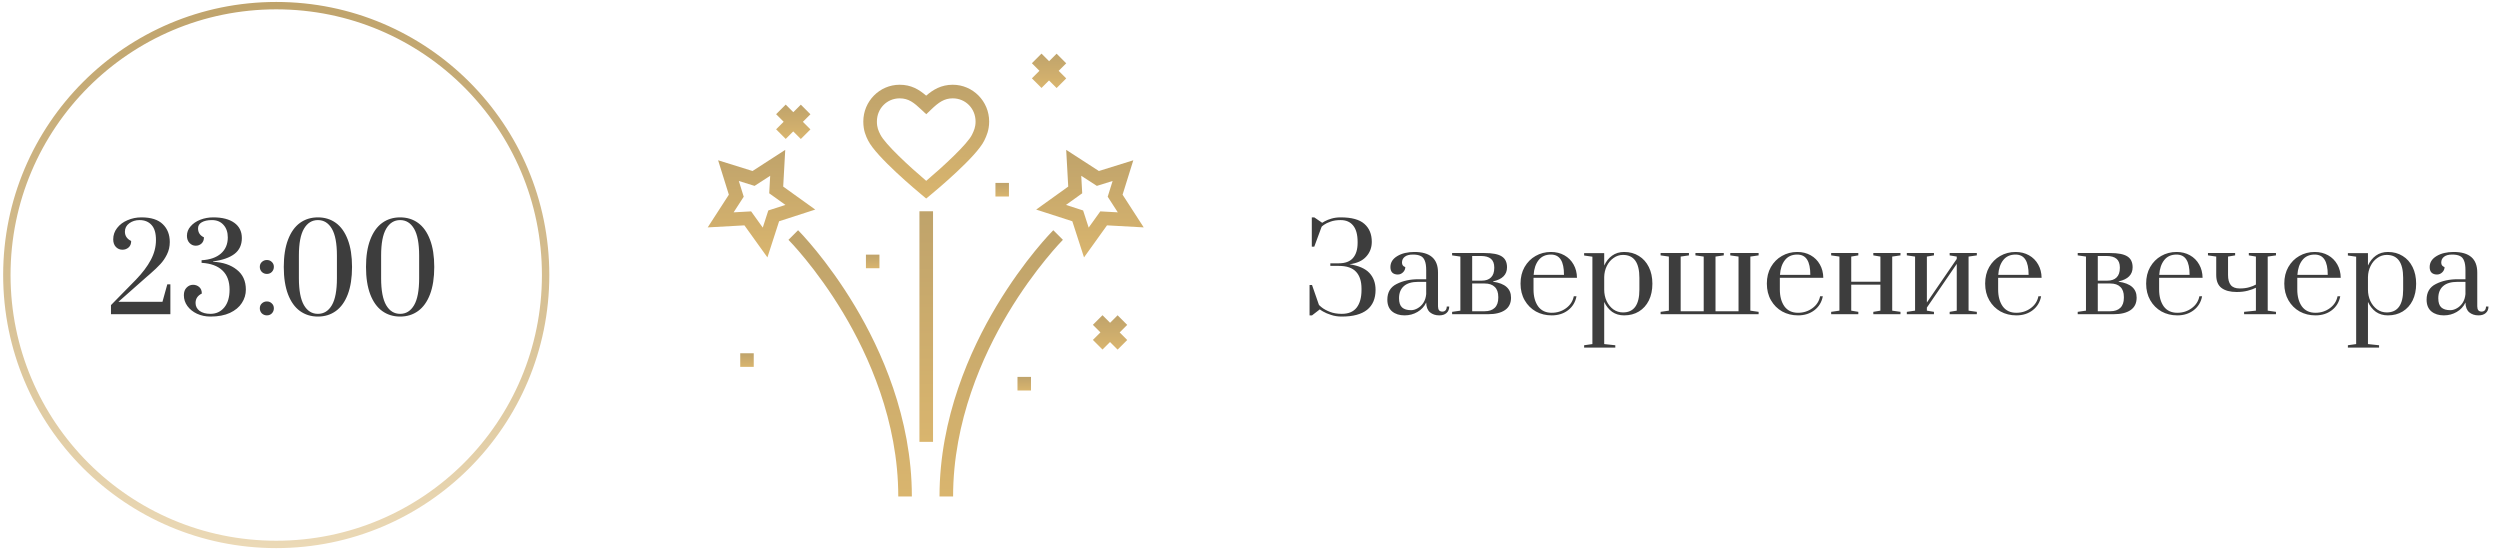 <?xml version="1.0" encoding="UTF-8"?> <svg xmlns="http://www.w3.org/2000/svg" width="386" height="85" viewBox="0 0 386 85" fill="none"> <g clip-path="url(#clip0_1607_1429)"> <path d="M155.781 28.242H153.697V30.341H155.781V28.242Z" fill="url(#paint0_linear_1607_1429)"></path> <path d="M135.785 39.316H133.7V41.415H135.785V39.316Z" fill="url(#paint1_linear_1607_1429)"></path> <path d="M116.377 54.545H114.293V56.644H116.377V54.545Z" fill="url(#paint2_linear_1607_1429)"></path> <path d="M159.185 58.193H157.1V60.292H159.185V58.193Z" fill="url(#paint3_linear_1607_1429)"></path> <path d="M147.107 13.085C145.321 13.085 144.069 13.848 143.001 14.77C141.874 13.803 140.678 13.085 138.905 13.085C135.812 13.085 133.295 15.633 133.295 18.765C133.295 20.194 133.714 21.042 134.02 21.661L134.039 21.699C135.275 24.204 141.617 29.503 142.337 30.098L143.004 30.652L143.674 30.1C144.399 29.502 150.796 24.184 151.98 21.684L152.012 21.617C152.297 21.019 152.727 20.114 152.727 18.765C152.727 15.633 150.206 13.085 147.107 13.085ZM150.117 20.716L150.084 20.786C149.403 22.223 145.633 25.702 143.008 27.922C140.332 25.652 136.646 22.239 135.921 20.771L135.902 20.732C135.641 20.203 135.394 19.704 135.394 18.766C135.394 16.758 136.936 15.185 138.905 15.185C140.303 15.185 141.116 15.853 142.287 16.955L143.014 17.638L143.734 16.947C144.949 15.778 145.804 15.185 147.107 15.185C149.081 15.185 150.628 16.758 150.628 18.766C150.628 19.641 150.368 20.188 150.117 20.716Z" fill="url(#paint4_linear_1607_1429)"></path> <path d="M173.326 30.061L174.983 24.747L169.669 26.404L164.62 23.139L164.934 28.809L159.986 32.358L165.567 34.163L167.372 39.743L170.92 34.795L176.59 35.109L173.326 30.061ZM169.886 32.636L168.09 35.141L167.234 32.496L164.589 31.64L167.094 29.844L166.944 27.142L169.355 28.701L171.788 27.942L171.029 30.374L172.588 32.786L169.886 32.636Z" fill="url(#paint5_linear_1607_1429)"></path> <path d="M120.926 28.809L121.24 23.139L116.191 26.404L110.877 24.747L112.535 30.061L109.27 35.109L114.94 34.796L118.489 39.744L120.293 34.163L125.874 32.358L120.926 28.809ZM118.626 32.496L117.771 35.141L115.974 32.636L113.272 32.786L114.831 30.374L114.073 27.942L116.505 28.701L118.916 27.142L118.767 29.844L121.271 31.64L118.626 32.496Z" fill="url(#paint6_linear_1607_1429)"></path> <path d="M132.012 47.281C127.68 40.046 123.404 35.727 123.224 35.546L121.738 37.029C121.78 37.071 126.011 41.344 130.211 48.359C134.08 54.822 138.692 64.977 138.692 76.652H140.791C140.791 64.497 136.017 53.971 132.012 47.281Z" fill="url(#paint7_linear_1607_1429)"></path> <path d="M162.627 35.546C162.447 35.727 158.171 40.046 153.839 47.281C149.834 53.971 145.06 64.497 145.06 76.652H147.158C147.158 64.999 151.754 54.862 155.609 48.41C159.81 41.381 164.07 37.072 164.113 37.029L162.627 35.546Z" fill="url(#paint8_linear_1607_1429)"></path> <path d="M144.06 32.62H141.961V68.222H144.06V32.62Z" fill="url(#paint9_linear_1607_1429)"></path> <path d="M125.131 17.645L123.647 16.161L122.487 17.321L121.315 16.149L119.831 17.634L120.997 18.799L119.831 19.965L121.315 21.45L122.475 20.29L123.647 21.461L125.131 19.977L123.965 18.811L125.131 17.645Z" fill="url(#paint10_linear_1607_1429)"></path> <path d="M164.624 9.775L163.14 8.291L161.98 9.451L160.808 8.28L159.324 9.764L160.49 10.93L159.324 12.096L160.808 13.58L161.968 12.42L163.14 13.592L164.624 12.107L163.458 10.941L164.624 9.775Z" fill="url(#paint11_linear_1607_1429)"></path> <path d="M174.041 50.164L172.557 48.68L171.397 49.84L170.225 48.669L168.741 50.153L169.907 51.319L168.741 52.484L170.225 53.969L171.385 52.809L172.557 53.98L174.041 52.496L172.875 51.33L174.041 50.164Z" fill="url(#paint12_linear_1607_1429)"></path> </g> <path d="M207.173 48.877C206.565 48.877 206.012 48.792 205.513 48.622C205.015 48.464 204.602 48.287 204.274 48.093C203.945 47.898 203.781 47.789 203.781 47.765L202.578 48.694H202.195V44.009H202.578L203.636 47.054C203.636 47.09 203.787 47.23 204.091 47.473C204.395 47.716 204.808 47.941 205.331 48.148C205.854 48.354 206.468 48.458 207.173 48.458C208.206 48.458 208.972 48.135 209.47 47.491C209.968 46.847 210.217 45.941 210.217 44.775V44.574C210.217 43.431 209.938 42.562 209.379 41.967C208.82 41.359 207.932 41.055 206.717 41.055H205.404V40.654H206.717C207.689 40.654 208.412 40.387 208.887 39.852C209.373 39.305 209.616 38.515 209.616 37.481V37.372C209.616 36.23 209.385 35.379 208.923 34.82C208.473 34.26 207.829 33.981 206.99 33.981C206.395 33.981 205.878 34.06 205.441 34.218C205.015 34.364 204.675 34.528 204.42 34.71C204.176 34.892 204.055 34.996 204.055 35.02L202.924 38.083H202.542V33.562H202.924L204.146 34.4C204.146 34.388 204.28 34.309 204.547 34.163C204.827 34.005 205.179 33.865 205.605 33.744C206.03 33.622 206.498 33.562 207.009 33.562C208.686 33.562 209.901 33.896 210.655 34.564C211.421 35.233 211.804 36.157 211.804 37.336C211.804 38.235 211.512 39.001 210.929 39.633C210.357 40.265 209.5 40.654 208.358 40.8C209.78 41.019 210.807 41.468 211.439 42.149C212.071 42.83 212.387 43.699 212.387 44.756C212.387 46.105 211.95 47.133 211.074 47.838C210.199 48.53 208.899 48.877 207.173 48.877ZM216.868 48.694C216.09 48.694 215.452 48.494 214.954 48.093C214.456 47.68 214.206 47.072 214.206 46.27C214.206 45.127 214.687 44.319 215.647 43.845C216.607 43.358 217.719 43.115 218.983 43.115H220.205V41.712C220.205 41.079 220.132 40.593 219.986 40.253C219.852 39.9 219.64 39.657 219.348 39.524C219.056 39.378 218.661 39.305 218.163 39.305C217.592 39.305 217.166 39.42 216.887 39.651C216.607 39.87 216.467 40.168 216.467 40.545C216.467 40.897 216.637 41.128 216.978 41.237C216.978 41.541 216.862 41.809 216.631 42.04C216.4 42.271 216.127 42.386 215.811 42.386C215.471 42.386 215.197 42.295 214.99 42.113C214.784 41.918 214.68 41.626 214.68 41.237C214.68 40.532 215.033 39.967 215.738 39.542C216.443 39.116 217.324 38.904 218.382 38.904C220.813 38.904 222.028 39.961 222.028 42.076V47.291C222.028 47.558 222.083 47.765 222.192 47.91C222.314 48.044 222.484 48.111 222.703 48.111C222.909 48.111 223.074 48.044 223.195 47.91C223.317 47.765 223.377 47.57 223.377 47.327H223.76C223.76 47.752 223.621 48.087 223.341 48.33C223.074 48.573 222.697 48.694 222.211 48.694C221.651 48.694 221.177 48.536 220.788 48.221C220.412 47.892 220.217 47.388 220.205 46.707C219.913 47.327 219.463 47.813 218.856 48.166C218.26 48.518 217.598 48.694 216.868 48.694ZM217.871 47.892C218.199 47.892 218.534 47.795 218.874 47.601C219.226 47.406 219.524 47.127 219.767 46.762C220.01 46.385 220.156 45.935 220.205 45.413V43.517H218.983C217.987 43.517 217.239 43.741 216.741 44.191C216.255 44.629 216.011 45.249 216.011 46.051C216.011 46.719 216.169 47.193 216.485 47.473C216.802 47.752 217.263 47.892 217.871 47.892ZM224.205 48.148L225.481 47.965V39.615L224.205 39.432V39.068H229.201C230.453 39.068 231.346 39.244 231.881 39.596C232.416 39.937 232.683 40.496 232.683 41.274C232.683 42.404 231.966 43.127 230.532 43.444V43.498C232.379 43.754 233.303 44.574 233.303 45.96C233.303 46.81 232.993 47.449 232.373 47.874C231.753 48.3 230.89 48.512 229.784 48.512H224.205V48.148ZM228.763 43.334C229.395 43.334 229.875 43.17 230.203 42.842C230.544 42.514 230.714 42.021 230.714 41.365V41.292C230.714 40.697 230.544 40.253 230.203 39.961C229.863 39.669 229.346 39.524 228.654 39.524H227.304V43.334H228.763ZM229.237 48.056C229.906 48.056 230.422 47.88 230.787 47.528C231.151 47.175 231.334 46.659 231.334 45.978V45.85C231.334 45.157 231.151 44.641 230.787 44.3C230.434 43.948 229.918 43.772 229.237 43.772H227.304V48.056H229.237ZM239.584 48.694C238.684 48.694 237.87 48.494 237.14 48.093C236.411 47.68 235.834 47.102 235.408 46.361C234.983 45.619 234.77 44.762 234.77 43.79C234.77 42.818 234.977 41.967 235.39 41.237C235.816 40.496 236.381 39.925 237.086 39.524C237.803 39.11 238.599 38.904 239.474 38.904C240.24 38.904 240.927 39.074 241.534 39.414C242.142 39.755 242.616 40.228 242.957 40.836C243.297 41.432 243.473 42.119 243.485 42.897H236.776V44.702C236.776 45.771 237.013 46.64 237.487 47.309C237.973 47.965 238.672 48.293 239.584 48.293C240.422 48.293 241.164 48.056 241.808 47.582C242.452 47.108 242.847 46.495 242.993 45.741H243.412C243.242 46.64 242.811 47.358 242.118 47.892C241.425 48.427 240.58 48.694 239.584 48.694ZM241.48 42.441C241.48 41.383 241.316 40.599 240.987 40.089C240.659 39.566 240.149 39.305 239.456 39.305C238.642 39.305 238.01 39.59 237.56 40.162C237.11 40.733 236.855 41.493 236.794 42.441H241.48ZM244.589 53.307L245.866 53.125V39.633L244.589 39.451V39.086H247.689V41C247.993 40.344 248.4 39.834 248.91 39.469C249.433 39.092 250.053 38.904 250.77 38.904C251.633 38.904 252.393 39.11 253.049 39.524C253.706 39.925 254.216 40.496 254.581 41.237C254.945 41.967 255.128 42.824 255.128 43.808C255.128 44.793 254.945 45.656 254.581 46.397C254.216 47.127 253.706 47.692 253.049 48.093C252.393 48.494 251.633 48.694 250.77 48.694C250.053 48.694 249.433 48.512 248.91 48.148C248.4 47.771 247.993 47.26 247.689 46.616V53.125L249.403 53.307V53.672H244.589V53.307ZM250.588 48.239C252.277 48.239 253.122 47.066 253.122 44.72V42.897C253.122 40.538 252.277 39.359 250.588 39.359C250.053 39.359 249.567 39.517 249.129 39.834C248.692 40.137 248.345 40.551 248.09 41.073C247.835 41.596 247.701 42.161 247.689 42.769V44.72C247.689 45.34 247.81 45.923 248.053 46.47C248.309 47.005 248.655 47.437 249.093 47.765C249.542 48.081 250.041 48.239 250.588 48.239ZM256.397 48.512V48.148L257.673 47.965V39.615L256.397 39.432V39.068H260.773V39.432L259.496 39.615V48.056H263.052V39.615L261.775 39.432V39.068H266.151V39.432L264.875 39.615V48.056H268.43V39.615L267.154 39.432V39.068H271.53V39.432L270.253 39.615V47.965L271.53 48.148V48.512H256.397ZM277.616 48.694C276.716 48.694 275.902 48.494 275.172 48.093C274.443 47.68 273.866 47.102 273.44 46.361C273.015 45.619 272.802 44.762 272.802 43.79C272.802 42.818 273.009 41.967 273.422 41.237C273.847 40.496 274.413 39.925 275.118 39.524C275.835 39.11 276.631 38.904 277.506 38.904C278.272 38.904 278.959 39.074 279.566 39.414C280.174 39.755 280.648 40.228 280.989 40.836C281.329 41.432 281.505 42.119 281.517 42.897H274.808V44.702C274.808 45.771 275.045 46.64 275.519 47.309C276.005 47.965 276.704 48.293 277.616 48.293C278.454 48.293 279.196 48.056 279.84 47.582C280.484 47.108 280.879 46.495 281.025 45.741H281.444C281.274 46.64 280.843 47.358 280.15 47.892C279.457 48.427 278.612 48.694 277.616 48.694ZM279.512 42.441C279.512 41.383 279.348 40.599 279.019 40.089C278.691 39.566 278.181 39.305 277.488 39.305C276.674 39.305 276.041 39.59 275.592 40.162C275.142 40.733 274.887 41.493 274.826 42.441H279.512ZM282.731 48.512V48.148L284.007 47.965V39.615L282.731 39.432V39.068H286.924V39.432L285.83 39.615V43.498H290.334V39.615L289.24 39.432V39.068H293.433V39.432L292.157 39.615V47.965L293.433 48.148V48.512H289.24V48.148L290.334 47.965V43.954H285.83V47.965L286.924 48.148V48.512H282.731ZM294.411 48.512V48.148L295.687 47.965V39.615L294.411 39.432V39.068H298.604V39.432L297.51 39.615V46.707L302.123 39.979V39.615L301.029 39.432V39.068H305.223V39.432L303.947 39.615V47.965L305.223 48.148V48.512H301.029V48.148L302.123 47.965V40.745L297.51 47.491V47.965L298.604 48.148V48.512H294.411ZM311.321 48.694C310.421 48.694 309.607 48.494 308.878 48.093C308.148 47.68 307.571 47.102 307.146 46.361C306.72 45.619 306.507 44.762 306.507 43.79C306.507 42.818 306.714 41.967 307.127 41.237C307.553 40.496 308.118 39.925 308.823 39.524C309.54 39.11 310.336 38.904 311.211 38.904C311.977 38.904 312.664 39.074 313.272 39.414C313.879 39.755 314.354 40.228 314.694 40.836C315.034 41.432 315.21 42.119 315.223 42.897H308.513V44.702C308.513 45.771 308.75 46.64 309.224 47.309C309.71 47.965 310.409 48.293 311.321 48.293C312.16 48.293 312.901 48.056 313.545 47.582C314.189 47.108 314.584 46.495 314.73 45.741H315.15C314.98 46.64 314.548 47.358 313.855 47.892C313.162 48.427 312.318 48.694 311.321 48.694ZM313.217 42.441C313.217 41.383 313.053 40.599 312.725 40.089C312.397 39.566 311.886 39.305 311.193 39.305C310.379 39.305 309.747 39.59 309.297 40.162C308.847 40.733 308.592 41.493 308.531 42.441H313.217ZM320.798 48.148L322.075 47.965V39.615L320.798 39.432V39.068H325.794C327.046 39.068 327.939 39.244 328.474 39.596C329.009 39.937 329.276 40.496 329.276 41.274C329.276 42.404 328.559 43.127 327.125 43.444V43.498C328.972 43.754 329.896 44.574 329.896 45.96C329.896 46.81 329.586 47.449 328.966 47.874C328.347 48.3 327.484 48.512 326.377 48.512H320.798V48.148ZM325.356 43.334C325.988 43.334 326.469 43.17 326.797 42.842C327.137 42.514 327.307 42.021 327.307 41.365V41.292C327.307 40.697 327.137 40.253 326.797 39.961C326.456 39.669 325.94 39.524 325.247 39.524H323.898V43.334H325.356ZM325.83 48.056C326.499 48.056 327.016 47.88 327.38 47.528C327.745 47.175 327.927 46.659 327.927 45.978V45.85C327.927 45.157 327.745 44.641 327.38 44.3C327.028 43.948 326.511 43.772 325.83 43.772H323.898V48.056H325.83ZM336.177 48.694C335.277 48.694 334.463 48.494 333.734 48.093C333.005 47.68 332.427 47.102 332.002 46.361C331.576 45.619 331.364 44.762 331.364 43.79C331.364 42.818 331.57 41.967 331.983 41.237C332.409 40.496 332.974 39.925 333.679 39.524C334.396 39.11 335.192 38.904 336.068 38.904C336.833 38.904 337.52 39.074 338.128 39.414C338.736 39.755 339.21 40.228 339.55 40.836C339.89 41.432 340.067 42.119 340.079 42.897H333.369V44.702C333.369 45.771 333.606 46.64 334.08 47.309C334.566 47.965 335.265 48.293 336.177 48.293C337.016 48.293 337.757 48.056 338.401 47.582C339.046 47.108 339.441 46.495 339.586 45.741H340.006C339.836 46.64 339.404 47.358 338.711 47.892C338.018 48.427 337.174 48.694 336.177 48.694ZM338.073 42.441C338.073 41.383 337.909 40.599 337.581 40.089C337.253 39.566 336.742 39.305 336.049 39.305C335.235 39.305 334.603 39.59 334.153 40.162C333.703 40.733 333.448 41.493 333.387 42.441H338.073ZM346.488 48.148L348.312 47.965V44.428C347.983 44.598 347.564 44.75 347.054 44.884C346.555 45.018 345.984 45.084 345.34 45.084C344.343 45.084 343.565 44.878 343.006 44.465C342.459 44.051 342.185 43.383 342.185 42.459V39.615L340.909 39.432V39.068H345.103V39.432L344.009 39.615V42.459C344.009 43.14 344.148 43.656 344.428 44.009C344.708 44.361 345.17 44.538 345.814 44.538C346.373 44.538 346.859 44.477 347.272 44.355C347.698 44.234 348.044 44.094 348.312 43.936V39.615L347.218 39.432V39.068H351.411V39.432L350.135 39.615V47.965L351.411 48.148V48.512H346.488V48.148ZM357.508 48.694C356.608 48.694 355.794 48.494 355.064 48.093C354.335 47.68 353.758 47.102 353.332 46.361C352.907 45.619 352.694 44.762 352.694 43.79C352.694 42.818 352.901 41.967 353.314 41.237C353.74 40.496 354.305 39.925 355.01 39.524C355.727 39.11 356.523 38.904 357.398 38.904C358.164 38.904 358.851 39.074 359.459 39.414C360.066 39.755 360.54 40.228 360.881 40.836C361.221 41.432 361.397 42.119 361.409 42.897H354.7V44.702C354.7 45.771 354.937 46.64 355.411 47.309C355.897 47.965 356.596 48.293 357.508 48.293C358.346 48.293 359.088 48.056 359.732 47.582C360.376 47.108 360.771 46.495 360.917 45.741H361.336C361.166 46.64 360.735 47.358 360.042 47.892C359.349 48.427 358.504 48.694 357.508 48.694ZM359.404 42.441C359.404 41.383 359.24 40.599 358.912 40.089C358.583 39.566 358.073 39.305 357.38 39.305C356.566 39.305 355.934 39.59 355.484 40.162C355.034 40.733 354.779 41.493 354.718 42.441H359.404ZM362.513 53.307L363.79 53.125V39.633L362.513 39.451V39.086H365.613V41C365.917 40.344 366.324 39.834 366.834 39.469C367.357 39.092 367.977 38.904 368.694 38.904C369.557 38.904 370.317 39.11 370.973 39.524C371.63 39.925 372.14 40.496 372.505 41.237C372.869 41.967 373.052 42.824 373.052 43.808C373.052 44.793 372.869 45.656 372.505 46.397C372.14 47.127 371.63 47.692 370.973 48.093C370.317 48.494 369.557 48.694 368.694 48.694C367.977 48.694 367.357 48.512 366.834 48.148C366.324 47.771 365.917 47.26 365.613 46.616V53.125L367.327 53.307V53.672H362.513V53.307ZM368.512 48.239C370.201 48.239 371.046 47.066 371.046 44.72V42.897C371.046 40.538 370.201 39.359 368.512 39.359C367.977 39.359 367.491 39.517 367.053 39.834C366.616 40.137 366.269 40.551 366.014 41.073C365.759 41.596 365.625 42.161 365.613 42.769V44.72C365.613 45.34 365.734 45.923 365.978 46.47C366.233 47.005 366.579 47.437 367.017 47.765C367.467 48.081 367.965 48.239 368.512 48.239ZM377.329 48.694C376.551 48.694 375.913 48.494 375.415 48.093C374.916 47.68 374.667 47.072 374.667 46.27C374.667 45.127 375.147 44.319 376.108 43.845C377.068 43.358 378.18 43.115 379.444 43.115H380.666V41.712C380.666 41.079 380.593 40.593 380.447 40.253C380.313 39.9 380.1 39.657 379.809 39.524C379.517 39.378 379.122 39.305 378.624 39.305C378.052 39.305 377.627 39.42 377.347 39.651C377.068 39.87 376.928 40.168 376.928 40.545C376.928 40.897 377.098 41.128 377.439 41.237C377.439 41.541 377.323 41.809 377.092 42.04C376.861 42.271 376.588 42.386 376.272 42.386C375.931 42.386 375.658 42.295 375.451 42.113C375.245 41.918 375.141 41.626 375.141 41.237C375.141 40.532 375.494 39.967 376.199 39.542C376.904 39.116 377.785 38.904 378.842 38.904C381.273 38.904 382.489 39.961 382.489 42.076V47.291C382.489 47.558 382.544 47.765 382.653 47.91C382.775 48.044 382.945 48.111 383.164 48.111C383.37 48.111 383.534 48.044 383.656 47.91C383.777 47.765 383.838 47.57 383.838 47.327H384.221C384.221 47.752 384.081 48.087 383.802 48.33C383.534 48.573 383.157 48.694 382.671 48.694C382.112 48.694 381.638 48.536 381.249 48.221C380.872 47.892 380.678 47.388 380.666 46.707C380.374 47.327 379.924 47.813 379.316 48.166C378.721 48.518 378.058 48.694 377.329 48.694ZM378.332 47.892C378.66 47.892 378.994 47.795 379.335 47.601C379.687 47.406 379.985 47.127 380.228 46.762C380.471 46.385 380.617 45.935 380.666 45.413V43.517H379.444C378.447 43.517 377.7 43.741 377.201 44.191C376.715 44.629 376.472 45.249 376.472 46.051C376.472 46.719 376.63 47.193 376.946 47.473C377.262 47.752 377.724 47.892 378.332 47.892Z" fill="#3D3D3D"></path> <path d="M17.135 47.108L20.982 43.188C21.991 42.143 22.756 41.128 23.279 40.144C23.814 39.147 24.081 38.12 24.081 37.062C24.081 35.992 23.85 35.215 23.389 34.728C22.939 34.23 22.325 33.981 21.547 33.981C20.939 33.981 20.41 34.145 19.961 34.473C19.511 34.801 19.286 35.233 19.286 35.768C19.286 36.412 19.608 36.892 20.253 37.208C20.253 37.646 20.119 37.98 19.851 38.211C19.584 38.442 19.268 38.557 18.903 38.557C18.514 38.557 18.18 38.417 17.901 38.138C17.621 37.846 17.481 37.451 17.481 36.953C17.481 36.296 17.682 35.713 18.083 35.202C18.484 34.68 19.019 34.279 19.687 33.999C20.356 33.707 21.073 33.562 21.839 33.562C23.322 33.562 24.422 33.914 25.139 34.619C25.856 35.312 26.215 36.23 26.215 37.372C26.215 38.065 26.069 38.703 25.777 39.286C25.497 39.858 25.157 40.356 24.756 40.782C24.367 41.207 23.832 41.718 23.151 42.313L22.641 42.751L18.283 46.598H25.084L25.832 43.899H26.306V48.512H17.135V47.108ZM32.492 48.877C31.738 48.877 31.045 48.731 30.413 48.439C29.793 48.148 29.301 47.752 28.936 47.254C28.572 46.756 28.389 46.197 28.389 45.577C28.389 45.078 28.529 44.689 28.809 44.41C29.088 44.118 29.422 43.972 29.811 43.972C30.176 43.972 30.492 44.088 30.76 44.319C31.027 44.55 31.161 44.884 31.161 45.322C30.517 45.638 30.194 46.124 30.194 46.78C30.194 47.279 30.401 47.686 30.814 48.002C31.24 48.306 31.799 48.458 32.492 48.458C33.367 48.458 34.078 48.129 34.625 47.473C35.172 46.817 35.445 45.899 35.445 44.72C35.445 43.444 35.081 42.459 34.351 41.766C33.622 41.061 32.546 40.666 31.124 40.581V40.18C32.401 40.107 33.391 39.767 34.096 39.159C34.813 38.539 35.172 37.706 35.172 36.661C35.172 35.847 34.947 35.196 34.497 34.71C34.06 34.224 33.47 33.981 32.729 33.981C32.06 33.981 31.531 34.096 31.142 34.327C30.766 34.546 30.577 34.856 30.577 35.257C30.577 35.901 30.881 36.363 31.489 36.643C31.489 37.056 31.361 37.378 31.106 37.609C30.863 37.828 30.565 37.937 30.213 37.937C29.848 37.937 29.532 37.797 29.265 37.518C28.997 37.238 28.863 36.868 28.863 36.406C28.863 35.859 29.052 35.373 29.429 34.947C29.805 34.51 30.304 34.169 30.924 33.926C31.556 33.683 32.224 33.562 32.929 33.562C34.315 33.562 35.397 33.841 36.175 34.4C36.953 34.959 37.342 35.743 37.342 36.752C37.342 37.81 36.959 38.63 36.193 39.214C35.439 39.785 34.339 40.168 32.893 40.362V40.417C34.412 40.49 35.634 40.897 36.557 41.639C37.493 42.368 37.961 43.395 37.961 44.72C37.961 45.461 37.755 46.148 37.342 46.78C36.94 47.412 36.327 47.923 35.5 48.312C34.686 48.688 33.683 48.877 32.492 48.877ZM41.209 42.295C40.905 42.295 40.644 42.192 40.425 41.985C40.218 41.766 40.115 41.505 40.115 41.201C40.115 40.897 40.218 40.648 40.425 40.453C40.644 40.247 40.905 40.144 41.209 40.144C41.513 40.144 41.768 40.247 41.975 40.453C42.181 40.648 42.285 40.897 42.285 41.201C42.285 41.505 42.181 41.766 41.975 41.985C41.768 42.192 41.513 42.295 41.209 42.295ZM41.209 48.694C40.905 48.694 40.644 48.591 40.425 48.385C40.218 48.166 40.115 47.904 40.115 47.601C40.115 47.297 40.218 47.047 40.425 46.853C40.644 46.646 40.905 46.543 41.209 46.543C41.513 46.543 41.768 46.646 41.975 46.853C42.181 47.047 42.285 47.297 42.285 47.601C42.285 47.904 42.181 48.166 41.975 48.385C41.768 48.591 41.513 48.694 41.209 48.694ZM49.085 48.877C48.028 48.877 47.104 48.591 46.314 48.02C45.524 47.449 44.91 46.592 44.472 45.449C44.035 44.294 43.816 42.884 43.816 41.219C43.816 39.554 44.035 38.15 44.472 37.008C44.91 35.853 45.524 34.99 46.314 34.418C47.104 33.847 48.028 33.562 49.085 33.562C50.143 33.562 51.066 33.847 51.856 34.418C52.647 34.99 53.26 35.853 53.698 37.008C54.136 38.15 54.354 39.554 54.354 41.219C54.354 42.884 54.136 44.294 53.698 45.449C53.26 46.592 52.647 47.449 51.856 48.02C51.066 48.591 50.143 48.877 49.085 48.877ZM49.085 48.458C49.997 48.458 50.714 48.014 51.237 47.127C51.759 46.239 52.021 44.853 52.021 42.969V39.451C52.021 37.579 51.759 36.199 51.237 35.312C50.714 34.425 49.997 33.981 49.085 33.981C48.173 33.981 47.456 34.425 46.934 35.312C46.411 36.199 46.15 37.579 46.15 39.451V42.969C46.15 44.841 46.411 46.227 46.934 47.127C47.456 48.014 48.173 48.458 49.085 48.458ZM61.78 48.877C60.723 48.877 59.799 48.591 59.009 48.02C58.219 47.449 57.605 46.592 57.167 45.449C56.73 44.294 56.511 42.884 56.511 41.219C56.511 39.554 56.73 38.15 57.167 37.008C57.605 35.853 58.219 34.99 59.009 34.418C59.799 33.847 60.723 33.562 61.78 33.562C62.838 33.562 63.762 33.847 64.552 34.418C65.342 34.99 65.956 35.853 66.393 37.008C66.831 38.15 67.049 39.554 67.049 41.219C67.049 42.884 66.831 44.294 66.393 45.449C65.956 46.592 65.342 47.449 64.552 48.02C63.762 48.591 62.838 48.877 61.78 48.877ZM61.78 48.458C62.692 48.458 63.409 48.014 63.932 47.127C64.454 46.239 64.716 44.853 64.716 42.969V39.451C64.716 37.579 64.454 36.199 63.932 35.312C63.409 34.425 62.692 33.981 61.78 33.981C60.869 33.981 60.151 34.425 59.629 35.312C59.106 36.199 58.845 37.579 58.845 39.451V42.969C58.845 44.841 59.106 46.227 59.629 47.127C60.151 48.014 60.869 48.458 61.78 48.458Z" fill="#3D3D3D"></path> <circle cx="42.651" cy="42.465" r="41.593" stroke="url(#paint13_linear_1607_1429)" stroke-width="1.14"></circle> <defs> <linearGradient id="paint0_linear_1607_1429" x1="154.739" y1="28.242" x2="154.739" y2="30.341" gradientUnits="userSpaceOnUse"> <stop stop-color="#BFA36B"></stop> <stop offset="1" stop-color="#D9B56E"></stop> </linearGradient> <linearGradient id="paint1_linear_1607_1429" x1="134.743" y1="39.316" x2="134.743" y2="41.415" gradientUnits="userSpaceOnUse"> <stop stop-color="#BFA36B"></stop> <stop offset="1" stop-color="#D9B56E"></stop> </linearGradient> <linearGradient id="paint2_linear_1607_1429" x1="115.335" y1="54.545" x2="115.335" y2="56.644" gradientUnits="userSpaceOnUse"> <stop stop-color="#BFA36B"></stop> <stop offset="1" stop-color="#D9B56E"></stop> </linearGradient> <linearGradient id="paint3_linear_1607_1429" x1="158.142" y1="58.193" x2="158.142" y2="60.292" gradientUnits="userSpaceOnUse"> <stop stop-color="#BFA36B"></stop> <stop offset="1" stop-color="#D9B56E"></stop> </linearGradient> <linearGradient id="paint4_linear_1607_1429" x1="143.011" y1="13.085" x2="143.011" y2="30.652" gradientUnits="userSpaceOnUse"> <stop stop-color="#BFA36B"></stop> <stop offset="1" stop-color="#D9B56E"></stop> </linearGradient> <linearGradient id="paint5_linear_1607_1429" x1="168.288" y1="23.139" x2="168.288" y2="39.743" gradientUnits="userSpaceOnUse"> <stop stop-color="#BFA36B"></stop> <stop offset="1" stop-color="#D9B56E"></stop> </linearGradient> <linearGradient id="paint6_linear_1607_1429" x1="117.572" y1="23.139" x2="117.572" y2="39.744" gradientUnits="userSpaceOnUse"> <stop stop-color="#BFA36B"></stop> <stop offset="1" stop-color="#D9B56E"></stop> </linearGradient> <linearGradient id="paint7_linear_1607_1429" x1="131.265" y1="35.546" x2="131.265" y2="76.652" gradientUnits="userSpaceOnUse"> <stop stop-color="#BFA36B"></stop> <stop offset="1" stop-color="#D9B56E"></stop> </linearGradient> <linearGradient id="paint8_linear_1607_1429" x1="154.586" y1="35.546" x2="154.586" y2="76.652" gradientUnits="userSpaceOnUse"> <stop stop-color="#BFA36B"></stop> <stop offset="1" stop-color="#D9B56E"></stop> </linearGradient> <linearGradient id="paint9_linear_1607_1429" x1="143.01" y1="32.62" x2="143.01" y2="68.222" gradientUnits="userSpaceOnUse"> <stop stop-color="#BFA36B"></stop> <stop offset="1" stop-color="#D9B56E"></stop> </linearGradient> <linearGradient id="paint10_linear_1607_1429" x1="122.481" y1="16.149" x2="122.481" y2="21.461" gradientUnits="userSpaceOnUse"> <stop stop-color="#BFA36B"></stop> <stop offset="1" stop-color="#D9B56E"></stop> </linearGradient> <linearGradient id="paint11_linear_1607_1429" x1="161.974" y1="8.28" x2="161.974" y2="13.592" gradientUnits="userSpaceOnUse"> <stop stop-color="#BFA36B"></stop> <stop offset="1" stop-color="#D9B56E"></stop> </linearGradient> <linearGradient id="paint12_linear_1607_1429" x1="171.391" y1="48.669" x2="171.391" y2="53.98" gradientUnits="userSpaceOnUse"> <stop stop-color="#BFA36B"></stop> <stop offset="1" stop-color="#D9B56E"></stop> </linearGradient> <linearGradient id="paint13_linear_1607_1429" x1="42.651" y1="0.303" x2="42.651" y2="84.628" gradientUnits="userSpaceOnUse"> <stop stop-color="#BFA36B"></stop> <stop offset="1" stop-color="#EBD9B6"></stop> </linearGradient> <clipPath id="clip0_1607_1429"> <rect width="68.372" height="68.372" fill="white" transform="translate(108.744 8.28)"></rect> </clipPath> </defs> </svg> 